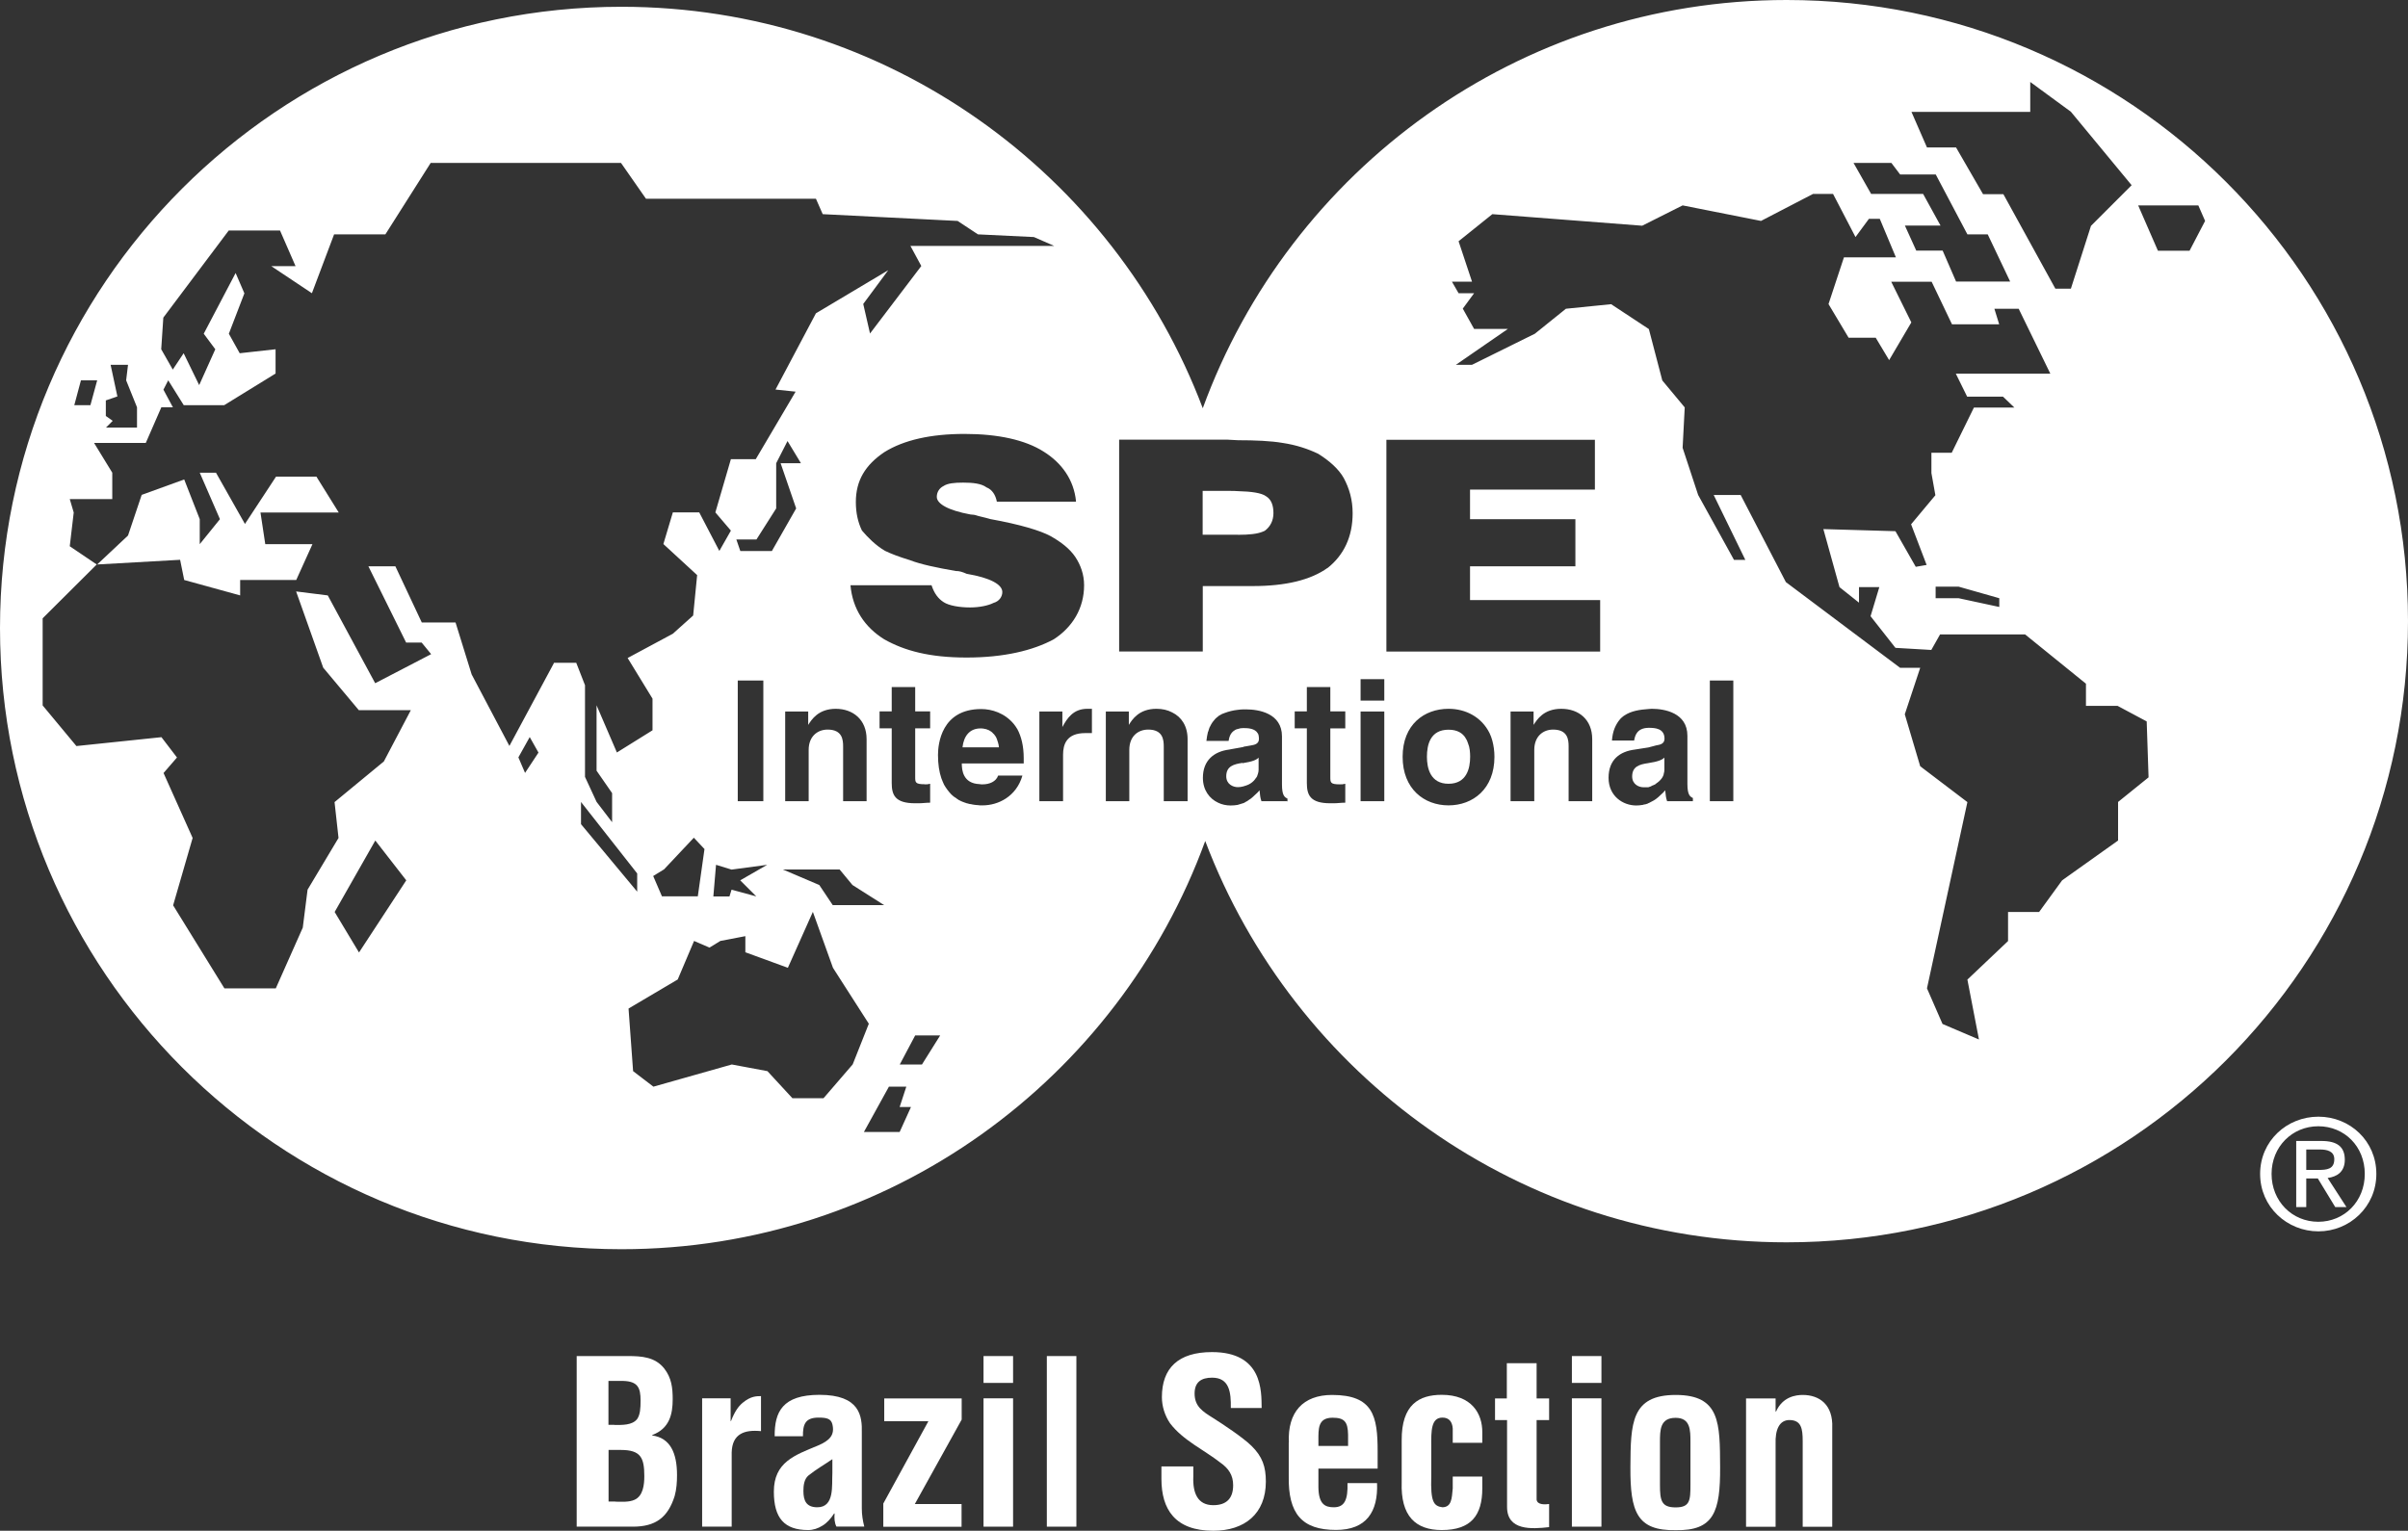 <svg xmlns="http://www.w3.org/2000/svg" id="Camada_2" data-name="Camada 2" viewBox="0 0 206.15 131.09"><rect x="0" y="0" width="206.15" height="131.09" fill="#333333" stroke="none"/><defs><style>      .cls-1 {        fill: #fff;        stroke-width: 0px;      }    </style></defs><g id="Layer_2" data-name="Layer 2"><g><g><path class="cls-1" d="M49.37,130.74v-14.61h4.4c1.17,0,2.32.08,3.1,1.07.62.8.72,1.64.72,2.63,0,1.27-.27,2.51-1.75,3.06v.04c1.54.21,2.12,1.5,2.12,3.39,0,.6-.04,1.21-.2,1.79-.58,1.85-1.64,2.63-3.58,2.63h-4.81ZM52.6,122.03c.66,0,1.52.04,1.95-.51.25-.37.29-.88.29-1.58,0-1.09-.23-1.64-1.48-1.68h-1.27v3.76h.51ZM52.68,128.6c.56,0,1.15.06,1.64-.16.74-.33.84-1.29.84-2.03,0-1.58-.31-2.24-2.01-2.24h-1.05v4.42h.58Z"></path><path class="cls-1" d="M62.54,121.7h.04c.31-.8.62-1.25.99-1.56.72-.6,1.21-.57,1.58-.58v3c-1.4-.14-2.47.21-2.51,1.83v6.35h-2.53v-10.99h2.44v1.95Z"></path><path class="cls-1" d="M71.61,130.74c-.18-.35-.19-.74-.16-1.13h-.04c-.29.45-.62.82-1.01,1.05-.37.23-.78.37-1.21.37-2.05,0-2.94-1.03-2.94-3.29,0-2.51,1.77-3.12,3.76-3.94,1.07-.45,1.46-.94,1.25-1.83-.12-.49-.51-.57-1.19-.57-1.15,0-1.34.6-1.33,1.6h-2.42c-.02-2.08.66-3.55,3.84-3.55,3.45,0,3.66,1.81,3.62,3.25v6.49c0,.53.08,1.03.21,1.54h-2.4ZM71.26,124.96c-.62.43-1.38.86-2.05,1.4-.37.31-.43.86-.43,1.32,0,.84.25,1.4,1.19,1.4,1.5,0,1.23-1.89,1.29-2.94v-1.19Z"></path><path class="cls-1" d="M78.31,128.8h4.01v1.95h-6.7v-1.99l3.86-7.05h-3.78v-1.95h6.63v1.81l-4.01,7.23Z"></path><path class="cls-1" d="M84.2,118.43v-2.3h2.53v2.3h-2.53ZM84.2,130.74v-10.99h2.53v10.99h-2.53Z"></path><path class="cls-1" d="M89.62,130.74v-14.61h2.53v14.61h-2.53Z"></path><path class="cls-1" d="M105.37,120.57c.02-1.3-.1-2.59-1.6-2.59-.92,0-1.5.37-1.5,1.36,0,1.11.7,1.54,1.56,2.08.9.57,2.55,1.66,3.31,2.4.94.92,1.23,1.79,1.23,3.06,0,2.77-1.83,4.21-4.5,4.21-3.27,0-4.44-1.83-4.44-4.44v-1.07h2.73v.86c-.06,1.42.37,2.46,1.71,2.46,1.15,0,1.7-.6,1.7-1.71,0-.86-.39-1.44-1.09-1.93-1.42-1.11-3.2-1.91-4.31-3.37-.45-.66-.7-1.46-.7-2.24,0-2.49,1.4-3.86,4.29-3.86,4.35,0,4.23,3.35,4.25,4.79h-2.63Z"></path><path class="cls-1" d="M110.34,123.53c-.12-2.59,1.21-4.07,3.7-4.07,3.53,0,3.9,1.83,3.9,4.83v1.48h-5.07v1.6c.02,1.44.56,1.71,1.32,1.71.94,0,1.21-.68,1.17-2.07h2.53c.1,2.46-.92,4.01-3.51,4.01-2.92,0-4.11-1.38-4.05-4.62v-2.88ZM115.41,123.83v-.96c-.02-1.11-.31-1.46-1.33-1.46-1.27,0-1.21.97-1.21,1.97v.45h2.53Z"></path><path class="cls-1" d="M124.37,123.57v-1.23c-.04-.6-.33-.94-.88-.94-.97,0-.97,1.11-.96,2.46v2.59c-.06,2.14.19,2.53.96,2.63.78-.02.8-.74.88-1.62v-1.01h2.53v1.01c0,2.3-.95,3.57-3.47,3.57-2.24,0-3.53-1.19-3.43-4.11v-3.57c-.02-3.08,1.5-3.9,3.43-3.9,2.55,0,3.49,1.6,3.47,3.23v.88h-2.53Z"></path><path class="cls-1" d="M132.62,130.78c-1.5.17-3.6.31-3.6-1.73v-7.44h-1.03v-1.85h1.01v-3.02h2.55v3.02h1.07v1.85h-1.07v6.82c.06.47.76.41,1.07.37v1.99Z"></path><path class="cls-1" d="M134.57,118.43v-2.3h2.53v2.3h-2.53ZM134.57,130.74v-10.99h2.53v10.99h-2.53Z"></path><path class="cls-1" d="M139.58,125.64c.02-3.76.06-6.18,3.88-6.18s3.78,2.42,3.8,6.18c.02,3.82-.53,5.46-3.8,5.4-3.33.06-3.9-1.58-3.88-5.4ZM142.11,127.16c0,1.34.12,1.93,1.34,1.93s1.27-.58,1.27-1.93v-3.66c0-1.03,0-2.08-1.27-2.08-1.34,0-1.34,1.05-1.34,2.08v3.66Z"></path><path class="cls-1" d="M152.01,120.88h.04c.56-1.27,1.7-1.42,2.28-1.42,1.44,0,2.61.84,2.53,2.81v8.48h-2.53v-7.33c0-1.07-.12-1.77-1.07-1.81-.95-.04-1.29.86-1.25,2.03v7.11h-2.53v-10.99h2.53v1.13Z"></path></g><g><polygon class="cls-1" points="15.42 47.94 8.32 48.34 10.96 45.86 12.13 42.38 15.77 41.06 17.1 44.46 17.1 46.6 18.83 44.46 17.1 40.48 18.49 40.48 20.97 44.87 23.63 40.82 27.09 40.82 29 43.89 22.3 43.89 22.71 46.6 26.75 46.6 25.36 49.67 20.56 49.67 20.56 50.99 15.77 49.67 15.42 47.94"></polygon><path class="cls-1" d="M105.97,45.79h-3.01v-3.75h2.31c.24,0,.47,0,.7.02,1.17.03,2.03.15,2.42.44.47.29.63.81.63,1.45s-.28,1.17-.75,1.51c-.06.03-.13.05-.19.08-.44.18-1.12.26-2.11.26Z"></path><g><path class="cls-1" d="M85.34,63.29c-.03-.08-.06-.16-.11-.23-.07-.08-.11-.18-.2-.24-.1-.13-.23-.21-.36-.28-.05-.02-.11-.05-.16-.06-.03-.02-.05-.03-.08-.03-.03-.02-.06-.02-.08-.02-.11-.03-.23-.05-.34-.05h-.07c-.91,0-1.43.63-1.54,1.62h3.12c-.02-.15-.03-.28-.08-.41-.03-.11-.06-.21-.1-.31Z"></path><path class="cls-1" d="M106.38,65.33c-.75.11-1.4.28-1.4,1.15,0,.68.58.93.99.93.15,0,.31-.02.45-.06.08-.02.18-.05.26-.08.26-.08.49-.23.67-.42.06-.07.11-.13.16-.21.05-.05.08-.1.11-.16.03-.08.06-.16.08-.24.03-.1.05-.21.05-.32v-1.04c-.16.18-.5.34-1.33.47h-.05Z"></path><path class="cls-1" d="M139.73,66.49c0,.68.57.93.97.93h.41c.08-.02.15-.05.23-.08.03-.02.05-.03.08-.05.1-.03.18-.08.26-.11.02-.02.03-.02.03-.02.07-.07.15-.11.21-.16.08-.06.16-.13.23-.21.08-.08.13-.16.18-.24.05-.1.1-.19.11-.31.03-.1.05-.21.05-.32v-1.04c-.18.18-.52.34-1.38.47-.75.11-1.38.28-1.38,1.15Z"></path><path class="cls-1" d="M152.95,0c-22.97,0-42.54,14.57-49.98,34.96C95.37,14.86,75.94.58,53.2.58,23.81.58,0,24.4,0,53.78s23.81,53.2,53.2,53.2c22.97,0,42.54-14.55,49.98-34.96,7.6,20.09,27.01,34.37,49.77,34.37,29.39,0,53.2-23.81,53.2-53.2S182.34,0,152.95,0ZM92.1,42.96h-6.76c-.11-.58-.41-1.04-.88-1.22-.45-.34-1.2-.41-2.01-.41-.75,0-1.33.06-1.67.29-.36.18-.58.52-.58.93,0,.58.93,1.15,2.89,1.51.18,0,.41.05.41.05.29.11.75.18,1.27.34,2.6.47,4.29.99,5.15,1.45.93.52,1.67,1.1,2.14,1.8.45.68.75,1.49.75,2.42,0,1.97-.99,3.59-2.6,4.63-1.8.97-4.29,1.56-7.46,1.56s-5.31-.58-7.05-1.56c-1.67-1.04-2.71-2.6-2.89-4.63h6.94c.23.7.57,1.15,1.04,1.45.45.29,1.33.45,2.26.45.8,0,1.56-.16,2.01-.39.47-.13.75-.52.75-.93,0-.65-1.04-1.22-3.05-1.56-.41-.18-.63-.24-.93-.24-1.62-.28-3.01-.57-3.93-.93-.93-.28-1.67-.57-2.14-.8-.8-.47-1.49-1.17-1.97-1.74-.34-.7-.52-1.51-.52-2.44,0-1.84.81-3.17,2.44-4.27,1.67-1.04,3.98-1.56,6.87-1.56s5.2.52,6.76,1.51c1.56.97,2.6,2.42,2.78,4.27ZM79.16,67.17c.18,0,.29,0,.47-.05v1.62c-.36,0-.63.05-.99.05h-.29c-1.72,0-2.01-.7-2.01-1.74v-4.68h-1.04v-1.45h1.04v-2.08h2.01v2.08h1.28v1.45h-1.28v4.16c0,.47,0,.63.81.63ZM64.76,76.77l-2.13-.58-.18.58h-1.38l.23-2.71,1.33.41,3.05-.41-2.31,1.33,1.38,1.38ZM63.16,68.61v-10.33h2.19v10.33h-2.19ZM63.38,47.19l-.34-.99h1.72l1.69-2.66v-3.87l.97-1.9,1.15,1.9h-1.74l1.33,3.87-2.08,3.65h-2.71ZM71.54,60.7c1.49,0,2.65.93,2.65,2.6v5.31h-2.01v-4.68c0-.57-.06-1.45-1.33-1.45-.86,0-1.62.58-1.62,1.74v4.39h-2.01v-7.68h1.97v1.15c.29-.45.86-1.38,2.37-1.38ZM71.88,74.46l1.1,1.33,2.71,1.72h-4.4l-1.15-1.72-3.12-1.33h4.86ZM9.06,35.62v-1.33l.99-.34-.58-2.71h1.49l-.16,1.33.93,2.31v1.74h-2.66l.58-.58-.58-.41ZM6.92,32.57h1.4l-.58,2.13h-1.38l.57-2.13ZM30.73,81.56l-2.08-3.46,3.48-6.12,2.65,3.41-4.04,6.17ZM44.95,66.19l-.57-1.33.97-1.74.75,1.33-1.15,1.74ZM47.43,56.77l-3.82,7.11-3.23-6.12-1.38-4.45h-2.89l-2.26-4.81h-2.31l3.23,6.53h1.33l.81.99-4.79,2.49-4.06-7.52-2.71-.34,2.32,6.53,3.05,3.64h4.45l-2.31,4.39-4.22,3.48.34,3.07-2.65,4.43-.41,3.25-2.31,5.2h-4.4l-4.39-7.11,1.67-5.77-2.49-5.56,1.15-1.33-1.33-1.74-7.28.76-2.89-3.48v-7.46l4.63-4.61-2.31-1.56.34-2.89-.34-1.15h3.64v-2.26l-1.56-2.55h4.43l1.33-3.05h.99l-.81-1.51.41-.8,1.33,2.13h3.46l4.4-2.71v-2.08l-3.07.34-.93-1.67,1.33-3.46-.75-1.74-2.73,5.2.99,1.33-1.38,3.07-1.33-2.73-.93,1.4-.99-1.74.18-2.71,5.6-7.46h4.39l1.33,3.05h-2.08l3.48,2.32,1.9-5.04h4.39l3.88-6.12h16.29l2.14,3.07h14.55l.58,1.32,11.55.58,1.74,1.15,4.79.23,1.74.76h-12.31l.93,1.72-4.39,5.78-.58-2.53,2.14-2.89-6.19,3.69-3.46,6.53,1.72.18-3.41,5.78h-2.13l-1.33,4.56,1.33,1.56-.99,1.74-1.72-3.3h-2.26l-.81,2.71,2.89,2.66-.34,3.46-1.74,1.56-3.87,2.08,2.13,3.48v2.71l-3.05,1.9-1.74-4.04v5.6l1.33,1.92v2.49l-1.33-1.74-.99-2.14v-7.85l-.75-1.92h-1.97ZM60.31,72.72l-.57,4.04h-3.07l-.75-1.74.93-.57,2.55-2.71.91.97ZM49.74,70.58v-1.9l4.81,6.12v1.56l-4.81-5.78ZM70.5,94.05h-2.66l-2.14-2.32-3.05-.57-6.71,1.9-1.74-1.33-.39-5.36,4.21-2.49,1.4-3.3,1.32.57.93-.57,2.14-.41v1.38l3.64,1.33,2.14-4.79,1.72,4.79,3.07,4.79-1.38,3.48-2.49,2.89ZM77.03,96.94h-3.07l2.14-3.88h1.49l-.57,1.74h.97l-.97,2.14ZM78.93,91.16h-1.9l1.32-2.49h2.14l-1.56,2.49ZM87.65,65.38h-5.31c0,.57.1,1.71,1.51,1.77.05,0,.1.02.16.02h.11c.58,0,1.15-.23,1.33-.75h2.08c-.52,1.8-2.08,2.55-3.41,2.55h-.11c-.1,0-.18,0-.28-.02-.11,0-.23-.02-.32-.03-.11-.02-.21-.03-.31-.06h-.05c-.08-.02-.15-.03-.23-.06h-.03s-.05-.02-.08-.03c-.05-.02-.1-.03-.15-.05-.07-.02-.11-.05-.16-.06-.02-.02-.05-.02-.06-.03-.03,0-.05-.02-.08-.02v-.02s-.03,0-.05-.02c-.08-.03-.16-.07-.23-.13-.02-.02-.03-.02-.05-.03-.03-.03-.06-.05-.1-.08-.03-.02-.06-.03-.1-.06-.03-.02-.08-.05-.11-.08-.06-.05-.11-.1-.18-.16-.23-.24-.44-.52-.62-.83-.08-.18-.16-.36-.23-.55-.19-.55-.29-1.22-.29-2,0-.93.29-3.93,3.7-3.93h0c.91,0,2.01.34,2.79,1.28.11.13.21.29.31.45.32.6.54,1.41.54,2.49v.45ZM93.48,62.78h-.57c-1.62,0-1.9.99-1.9,1.85v3.98h-2.03v-7.68h1.97v1.33c.41-.75.93-1.56,2.14-1.56h.39v2.08ZM101.64,68.61h-2.01v-4.68c0-.57-.07-1.45-1.33-1.45-.88,0-1.62.58-1.62,1.74v4.39h-2.01v-7.68h1.97v1.15c.28-.45.86-1.38,2.36-1.38.5,0,.96.1,1.35.31.8.39,1.32,1.17,1.32,2.29v5.31ZM110.2,68.61h-2.21c-.11-.34-.11-.45-.16-.93-.06.07-.11.13-.18.2-.13.11-.26.24-.42.39-.08.08-.19.16-.31.23-.08.07-.18.13-.29.18,0,0-.02.02-.03.02-.03.02-.05.03-.08.05-.02,0-.05.02-.08.03-.15.05-.31.1-.49.15-.18.03-.39.05-.6.05-.37,0-.75-.08-1.07-.24-.73-.34-1.3-1.07-1.3-2.13,0-1.51.97-2.26,2.26-2.42l.15-.03,1.06-.19v-.02l.63-.11c.29-.05.7-.11.7-.57,0-.11-.02-.21-.03-.29s-.05-.15-.08-.19c-.24-.41-.83-.44-1.22-.44-.18,0-.32.02-.45.07-.11.02-.19.05-.28.1,0,.02-.02.02-.02.02-.39.23-.47.63-.52.91h-1.9c.03-.28.08-.54.13-.76t.02-.03c.03-.11.08-.23.11-.34.05-.1.1-.19.15-.29.03-.05.05-.08.08-.13.03-.05.05-.08.08-.11.07-.08.13-.16.19-.23.07-.06.13-.13.21-.18.05-.05.11-.1.18-.13.13-.08.26-.15.41-.19.34-.13.73-.23,1.12-.27.16-.02.32-.04.49-.04h.23c1.1,0,3.07.34,3.07,2.31v4.11c0,.97.23,1.1.47,1.22v.28ZM115.17,62.38h-1.28v4.16c0,.47,0,.63.81.63.18,0,.29,0,.47-.05v1.62c-.36,0-.65.05-.99.05h-.29c-1.72,0-2.01-.7-2.01-1.74v-4.68h-1.04v-1.45h1.04v-2.08h2.01v2.08h1.28v1.45ZM113.66,48.63c-1.45,1.04-3.59,1.56-6.42,1.56h-4.27v5.6h-7.16v-18.14h9.24c.29,0,.63.05.93.05,1.49,0,2.83.06,3.82.23,1.2.18,2.19.52,3.05.93.93.58,1.74,1.28,2.19,2.08.47.88.76,1.85.76,3.01,0,2.03-.76,3.59-2.14,4.69ZM173.81,9.57v-2.55l3.48,2.55,5.2,6.29-3.48,3.48-1.72,5.38h-1.33l-4.45-8.09h-1.74l-2.31-4h-2.49l-1.33-3.05h10.17ZM161.92,13.95l.75.99h3.05l2.71,5.13h1.74l1.92,4.04h-4.63l-1.15-2.65h-2.26l-.97-2.14h3.05l-1.49-2.71h-4.45l-1.51-2.66h3.25ZM118.51,68.61h-2.03v-7.68h2.03v7.68ZM118.51,60h-2.03v-1.84h2.03v1.84ZM124.01,68.97c-2.08,0-3.93-1.4-3.93-4.16s1.85-4.11,3.93-4.11h0c1.48,0,2.83.71,3.51,2.08.1.21.18.42.24.65.11.41.18.88.18,1.38,0,2.76-1.85,4.16-3.93,4.16ZM136.3,68.61h-2.01v-4.68c0-.57-.06-1.45-1.33-1.45-.86,0-1.61.58-1.61,1.74v4.39h-2.03v-7.68h1.97v1.15c.29-.45.86-1.38,2.37-1.38s2.65.93,2.65,2.6v5.31ZM137,55.8h-18.31v-18.14h17.85v4.27h-10.69v2.53h9.02v4.04h-9.02v2.89h11.14v4.4ZM144.93,68.61h-2.21c-.11-.34-.11-.45-.16-.93-.06.07-.11.13-.18.2-.13.11-.26.24-.42.39-.13.11-.28.23-.44.31-.11.06-.23.13-.36.19-.02,0-.03,0-.05.02,0,0-.02,0-.03.02-.11.05-.24.08-.39.1-.02.02-.05.02-.06.02-.18.03-.36.05-.55.05-1.15,0-2.37-.81-2.37-2.37s.97-2.26,2.26-2.42l1.15-.18.68-.18c.29-.05.7-.11.7-.57,0-.88-.81-.93-1.33-.93h-.05c-.99.02-1.15.68-1.22,1.09h-1.9c.03-.41.11-.76.23-1.06.13-.31.28-.55.45-.75.05-.06.11-.13.18-.18.07-.06.15-.13.21-.16.58-.39,1.32-.5,2.05-.55.11,0,.16-.02.29-.02,1.09,0,3.05.34,3.05,2.31v4.11c0,.97.23,1.1.47,1.22v.28ZM148.39,68.61h-2.01v-10.33h2.01v10.33ZM181.33,68.68v3.3l-4.79,3.41-1.97,2.71h-2.66v2.49l-3.48,3.3.99,5.13-3.12-1.33-1.33-3.05,3.46-15.95-4.04-3.07-1.32-4.45,1.32-3.98h-1.72l-9.78-7.34-3.87-7.46h-2.31l2.71,5.56h-.97l-3.07-5.56-1.33-4.04.18-3.46-1.92-2.31-1.15-4.4-3.23-2.13-3.87.39-2.66,2.14-5.38,2.66h-1.38l4.45-3.07h-2.89l-.97-1.74.97-1.32h-1.33l-.57-.99h1.72l-1.15-3.46,2.89-2.32,12.83.99,3.46-1.74,6.71,1.33,4.45-2.31h1.72l1.92,3.69,1.15-1.56h.93l1.38,3.3h-4.45l-1.32,4,1.72,2.88h2.32l1.15,1.92,1.9-3.23-1.72-3.48h3.46l1.74,3.64h4.04l-.41-1.33h2.08l2.71,5.56h-8.09l.97,1.97h3.07l.97.93h-3.46l-1.9,3.87h-1.74v1.74l.34,1.9-2.08,2.49,1.33,3.48-.93.16-1.74-3.05-6.17-.18,1.38,4.97,1.67,1.33v-1.33h1.74l-.75,2.49,2.13,2.71,3.07.18.75-1.33h7.28l5.21,4.22v1.9h2.71l2.49,1.33.16,4.79-2.65,2.14ZM171.16,51.23v.75l-3.48-.75h-1.97v-.99h1.97l3.48.99ZM187.45,21.47h-2.71l-1.69-3.88h5.15l.58,1.33-1.33,2.55Z"></path><path class="cls-1" d="M125.47,63.22v-.02c-.26-.42-.71-.71-1.46-.71-1.56,0-1.85,1.28-1.85,2.32,0,.97.29,2.31,1.85,2.31s1.85-1.33,1.85-2.31c0-.37-.03-.8-.18-1.15-.05-.16-.11-.31-.21-.44Z"></path></g></g><path class="cls-1" d="M193.49,100.53c0-2.82,2.29-4.9,4.99-4.9s4.96,2.08,4.96,4.9-2.29,4.92-4.96,4.92-4.99-2.08-4.99-4.92ZM198.47,104.63c2.22,0,3.98-1.74,3.98-4.1s-1.75-4.08-3.98-4.08-4,1.75-4,4.08,1.75,4.1,4,4.1ZM197.44,103.37h-.86v-5.66h2.16c1.34,0,2,.49,2,1.61,0,1.01-.64,1.45-1.47,1.56l1.61,2.49h-.96l-1.49-2.45h-.99v2.45ZM198.46,100.19c.73,0,1.38-.05,1.38-.92,0-.7-.64-.83-1.23-.83h-1.17v1.75h1.02Z"></path></g></g></svg>